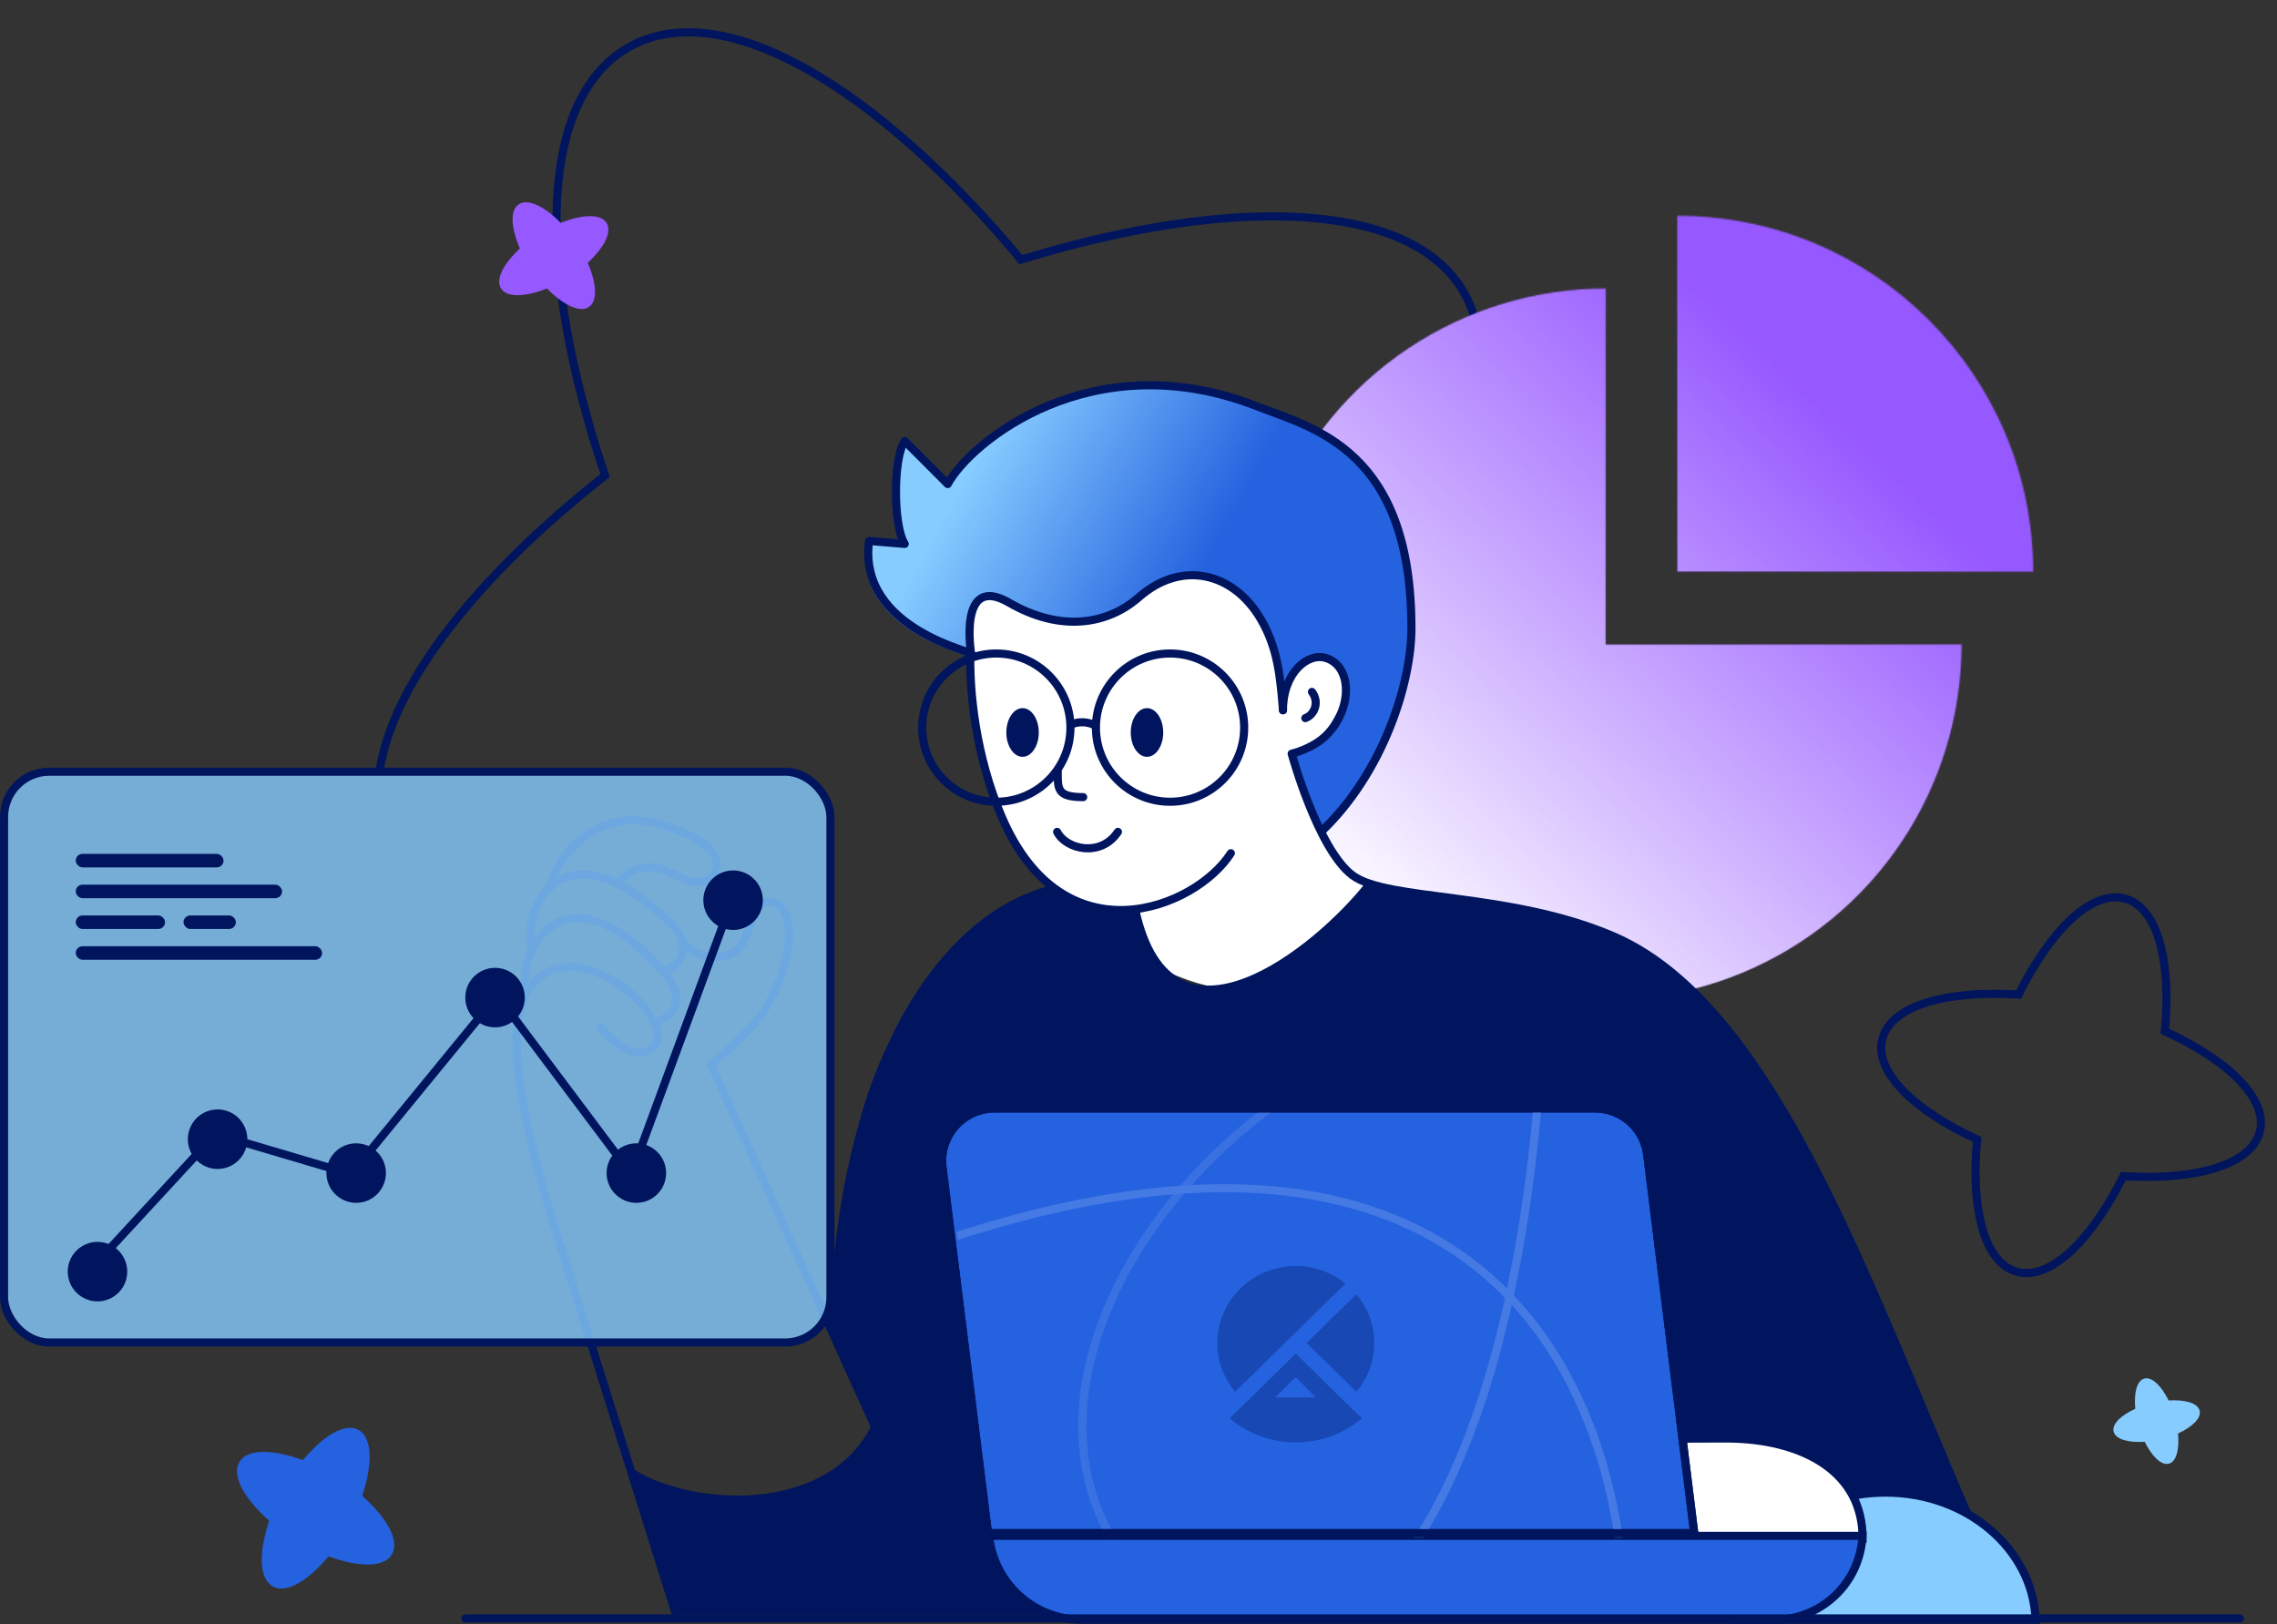 <?xml version="1.0" encoding="UTF-8"?> <svg xmlns="http://www.w3.org/2000/svg" width="1598" height="1140" viewBox="0 0 1598 1140" fill="none"><rect x="0" y="0" width="1598" height="1140" fill="#333333" stroke="none"/> <path d="M877.826 469.153C997.882 375.18 1064.5 271.307 1027.63 205.741C990.765 140.176 863.943 136.978 716.49 182.228C617.795 63.699 510.349 -2.845 443.625 31.881C376.901 66.608 375.997 189.543 424.633 333.736C334.837 404.409 274.984 480.324 266.349 541.52" stroke="#00155E" stroke-width="5.695"></path> <path d="M1585.76 794.797C1592.39 771.537 1563.88 744.153 1519.31 723.72C1523.9 674.908 1514.37 636.389 1490.9 630.507C1467.44 624.626 1438.66 653.54 1416.64 697.981C1367.14 694.833 1327.85 705.22 1321.21 728.48C1314.57 751.74 1343.08 779.124 1387.51 799.637C1383.06 848.369 1392.52 886.754 1415.98 892.636C1439.45 898.518 1468.09 869.683 1490.19 825.376C1539.69 828.523 1579.12 818.057 1585.76 794.797Z" stroke="#00155E" stroke-width="5.695"></path> <path d="M251.973 1003.71C242.446 997.999 226.912 1007.39 212.554 1024.73C191.451 1016.89 173.234 1016.54 167.838 1026.25C162.441 1035.96 171.844 1052.16 188.937 1067.21C181.659 1088.79 181.596 1107.45 191.123 1113.15C200.65 1118.86 216.184 1109.47 230.561 1092.2C251.645 1099.97 269.793 1100.34 275.19 1090.63C280.587 1080.92 271.202 1064.79 254.178 1049.73C261.456 1028.15 261.5 1009.42 251.973 1003.71Z" fill="#2562DF"></path> <path d="M364.232 143.277C357.686 147.4 358.632 160.01 364.886 174.39C353.374 185.038 347.423 196.249 351.757 202.658C356.09 209.068 369.117 208.324 383.85 202.439C394.969 213.754 406.545 219.668 413.092 215.544C419.638 211.42 418.691 198.811 412.487 184.441C423.949 173.782 429.89 162.62 425.557 156.21C421.223 149.801 408.246 150.556 393.523 156.392C382.404 145.076 370.778 139.153 364.232 143.277Z" fill="#9658FF"></path> <mask id="mask0" mask-type="alpha" maskUnits="userSpaceOnUse" x="877" y="151" width="550" height="551"> <path d="M1376.69 452.196C1376.69 501.601 1362.04 549.896 1334.59 590.974C1307.15 632.053 1268.13 664.069 1222.49 682.976C1176.85 701.882 1126.62 706.829 1078.17 697.19C1029.71 687.552 985.201 663.762 950.266 628.827C915.332 593.893 891.542 549.384 881.903 500.929C872.265 452.473 877.212 402.248 896.118 356.604C915.024 310.96 947.041 271.948 988.119 244.5C1029.2 217.052 1077.49 202.402 1126.9 202.402L1126.9 452.196H1376.69Z" fill="#87CCFF"></path> <path d="M1177.06 151.424V151.424C1315.02 151.424 1426.86 263.26 1426.86 401.218V401.218H1177.06V151.424Z" fill="#87CCFF"></path> </mask> <g mask="url(#mask0)"> <path d="M1376.69 452.194C1376.69 501.599 1362.04 549.894 1334.59 590.972C1307.15 632.051 1268.13 664.067 1222.49 682.974C1176.85 701.88 1126.62 706.827 1078.17 697.188C1029.71 687.55 985.201 663.76 950.266 628.825C915.332 593.891 891.542 549.382 881.903 500.927C872.265 452.471 877.212 402.246 896.118 356.602C915.024 310.958 947.041 271.946 988.119 244.498C1029.2 217.051 1077.49 202.4 1126.9 202.4L1126.9 452.194H1376.69Z" fill="white"></path> <path d="M1177.06 151.424V151.424C1315.02 151.424 1426.86 263.26 1426.86 401.218V401.218H1177.06V151.424Z" fill="white"></path> <path d="M1384.2 986.45C1482.37 947.116 1505.25 773.327 1462.88 561.918C1645.06 446.594 1755.25 309.42 1715.92 211.248C1676.59 113.077 1502.17 89.933 1290.76 132.304C1175.45 -49.875 1038.91 -159.793 940.736 -120.459C842.565 -81.126 819.689 92.664 861.425 303.803C679.877 419.397 569.959 555.94 609.29 654.112C648.621 752.283 822.407 775.157 1033.54 733.417C1148.86 915.596 1286.03 1025.78 1384.2 986.45Z" fill="url(#paint0_linear)"></path> </g> <path d="M918.866 559.598C918.866 603.911 966.63 610.499 960.633 635.541C956.129 654.346 906.42 698.458 865.708 694.386C803.058 692.496 689.151 604.909 689.151 527.319C681.557 451.387 648.225 386.831 719.523 386.831C771.582 370.346 922.11 400.089 956.836 432.404C998.095 470.798 918.866 517.468 918.866 559.598Z" fill="white"></path> <path d="M900.895 501.079C898.946 476.466 897.004 456.675 885.047 436.349C865.891 403.783 829.494 394.205 798.844 421.024C776.521 440.556 743.291 445.927 706.894 424.855C672.409 404.89 679.195 455.43 680.004 460.796C680.468 461.032 680.515 461.18 680.075 461.252C680.075 461.252 680.048 461.093 680.004 460.796C674.071 457.773 600.078 440.254 607.756 381.19L633.033 383.287C624.645 370.116 624.909 321.7 633.033 310.398L663.492 340.905C679.424 311.289 765.569 240.253 882.426 285.799C922.83 301.542 991.85 316.561 991.85 443.002C991.85 482.625 971.25 545.54 929.107 585.768L908.409 539.793L908.409 528.299L929.107 516.805L940.975 495.733L944.806 472.746C933.22 455.709 906.747 461.76 903.714 482.138L900.895 501.079Z" fill="#2562DF"></path> <path d="M900.895 501.079C898.946 476.466 897.004 456.675 885.047 436.349C865.891 403.783 829.494 394.205 798.844 421.024C776.521 440.556 743.291 445.927 706.894 424.855C672.409 404.89 679.195 455.43 680.004 460.796C680.468 461.032 680.515 461.18 680.075 461.252C680.075 461.252 680.048 461.093 680.004 460.796C674.071 457.773 600.078 440.254 607.756 381.19L633.033 383.287C624.645 370.116 624.909 321.7 633.033 310.398L663.492 340.905C679.424 311.289 765.569 240.253 882.426 285.799C922.83 301.542 991.85 316.561 991.85 443.002C991.85 482.625 971.25 545.54 929.107 585.768L908.409 539.793L908.409 528.299L929.107 516.805L940.975 495.733L944.806 472.746C933.22 455.709 906.747 461.76 903.714 482.138L900.895 501.079Z" fill="url(#paint1_linear)"></path> <path d="M472.724 1132.95H1412.48L1355.52 1001.95L1298.57 870.954L1237.82 757.045L1205.54 715.278L1171.37 683.004L1131.5 656.425L1084.04 641.237L960.636 622.252L909.377 671.613L875.204 690.598L844.828 694.395L810.655 679.207L795.467 641.237L763.193 637.44L738.512 624.15L696.746 641.237L684.395 652.424C633.744 698.302 602.229 761.573 596.126 829.64L584.735 928.814L611.314 1000.96C577.141 1067.4 472.724 1055.11 438.551 1026.63L472.724 1132.95Z" fill="#00155E"></path> <path d="M961.356 620.367C924.779 667.104 821.144 750.825 796.76 638.656" stroke="#00155E" stroke-width="5.695" stroke-linecap="round" stroke-linejoin="round"></path> <path d="M900.398 498.444C900.398 472.027 917.945 457.547 930.879 461.863C949.171 467.967 949.168 497.647 930.879 515.936C921.24 525.575 906.498 528.926 906.498 528.926C906.498 528.926 924.786 595.984 949.171 614.272C973.556 632.561 1059 625.636 1132.06 656.945C1260.07 711.809 1327.13 955.657 1412.48 1132.45" stroke="#00155E" stroke-width="5.695" stroke-linecap="round" stroke-linejoin="round"></path> <path d="M741.895 583.793C747.991 595.985 772.375 602.081 784.568 583.793" stroke="#00155E" stroke-width="5.695" stroke-linecap="round" stroke-linejoin="round"></path> <path d="M863.82 598.773C839.063 637.401 746.422 674.839 702.932 573.021C684.844 530.674 679.978 484.888 681.084 455.77" stroke="#00155E" stroke-width="5.695" stroke-linecap="round" stroke-linejoin="round"></path> <path d="M738.514 624.148C668.27 641.235 592.345 734.261 584.736 929.806" stroke="#00155E" stroke-width="5.695" stroke-linecap="round" stroke-linejoin="round"></path> <path d="M499.006 747.193C499.006 747.193 527.771 723.415 537.273 707.683C553.293 681.162 558.592 649.046 548.664 637.438C545.091 633.26 539.177 630.643 533.48 635.546C527.783 640.45 525.872 652.635 522.075 660.23C517.33 669.72 508.832 671.62 503.09 671.62C499.006 671.62 487.902 671.62 478.41 660.23" stroke="#00155E" stroke-width="5.695" stroke-linecap="round" stroke-linejoin="round"></path> <path d="M498.979 747.166L625.06 1025.48" stroke="#00155E" stroke-width="5.695" stroke-linecap="round" stroke-linejoin="round"></path> <path d="M368.369 694.708C364.997 657.77 402.201 608.499 466.993 683.668C480.723 699.597 474.116 714.012 460.386 716.819" stroke="#00155E" stroke-width="5.695" stroke-linecap="round" stroke-linejoin="round"></path> <path d="M372.995 667.388C366.285 630.909 398.865 578.466 470.21 647.446C485.644 662.368 479.829 677.642 465.79 681.299" stroke="#00155E" stroke-width="5.695" stroke-linecap="round" stroke-linejoin="round"></path> <path d="M421.466 720.973C430.959 732.364 444.249 741.851 453.747 738.06C486.015 725.178 410.858 651.876 374.898 689.067C341.797 723.299 383.504 842.48 406.87 917.621L474.624 1133.85" stroke="#00155E" stroke-width="5.695" stroke-linecap="round" stroke-linejoin="round"></path> <path d="M385.941 622.64C389.32 604.552 416.24 564.659 463.232 578.586C514.483 593.775 506.608 614.257 493.608 618.444C480.608 622.63 468.912 606.015 451.841 608.963C441.095 610.819 436.939 616.566 434.762 618.444" stroke="#00155E" stroke-width="5.695" stroke-linecap="round" stroke-linejoin="round"></path> <path d="M900.404 498.45C898.472 474.057 896.548 454.444 884.698 434.299C865.713 402.025 829.642 392.533 799.266 419.111C777.143 438.469 744.21 443.792 708.138 422.908C672.067 402.025 681.559 458.98 681.559 458.98C687.576 457.995 601.683 442.748 609.887 379.634L634.938 381.712C626.625 368.659 626.888 320.676 634.938 309.475L665.124 339.71C680.914 310.358 766.289 239.957 882.1 285.096C922.143 300.698 990.546 315.583 990.546 440.893C990.546 480.161 970.13 542.513 928.363 582.382" stroke="#00155E" stroke-width="5.695" stroke-linecap="round" stroke-linejoin="round"></path> <circle cx="699.219" cy="510.635" r="52.018" stroke="#00155E" stroke-width="5.695"></circle> <circle cx="821.145" cy="510.635" r="52.018" stroke="#00155E" stroke-width="5.695"></circle> <path d="M749.904 509.247L751.173 508.666C756.843 506.071 763.402 506.286 768.889 509.247V509.247" stroke="#00155E" stroke-width="5.695"></path> <path d="M742.311 541.521C742.315 553.714 741.896 559.41 760.185 559.41" stroke="#00155E" stroke-width="5.695" stroke-linecap="round" stroke-linejoin="round"></path> <ellipse cx="717.629" cy="514.038" rx="11.391" ry="17.086" fill="#00155E"></ellipse> <ellipse cx="804.959" cy="514.038" rx="11.391" ry="17.086" fill="#00155E"></ellipse> <rect x="2.848" y="541.565" width="579.949" height="400.582" rx="31.729" fill="#87CCFF" fill-opacity="0.8" stroke="#00155E" stroke-width="5.695"></rect> <path d="M60.506 894.199L151.27 795.871L246.356 823.965L349.006 698.624L443.012 823.965L514.49 629.842" stroke="#00155E" stroke-width="5.695" stroke-linecap="round" stroke-linejoin="round"></path> <circle cx="152.704" cy="799.467" r="20.883" fill="#00155E"></circle> <circle cx="347.424" cy="700.089" r="20.883" fill="#00155E"></circle> <circle cx="446.598" cy="823.245" r="20.883" fill="#00155E"></circle> <circle cx="514.491" cy="631.741" r="20.883" fill="#00155E"></circle> <circle cx="249.956" cy="823.245" r="20.883" fill="#00155E"></circle> <circle cx="68.426" cy="892.399" r="20.883" fill="#00155E"></circle> <rect x="53.158" y="599.221" width="103.73" height="9.492" rx="4.746" fill="#00155E"></rect> <rect x="53.158" y="620.834" width="144.79" height="9.492" rx="4.746" fill="#00155E"></rect> <rect x="53.158" y="664.053" width="172.884" height="9.492" rx="4.746" fill="#00155E"></rect> <rect x="53.158" y="642.449" width="62.67" height="9.492" rx="4.746" fill="#00155E"></rect> <rect x="128.793" y="642.449" width="36.738" height="9.492" rx="4.746" fill="#00155E"></rect> <path d="M1217.93 1136.7C1219.65 1087.48 1265.8 1047.47 1323.25 1047.47C1380.7 1047.47 1426.84 1087.48 1428.56 1136.7H1217.93Z" fill="#87CCFF" stroke="#00155E" stroke-width="5.695"></path> <path d="M1307.18 1079.74H1113.15C1114.9 1074.66 1114.57 1069.72 1112.84 1065.05C1110.69 1059.23 1106.42 1053.92 1101.66 1049.18C1097.4 1044.93 1092.55 1040.94 1088.15 1037.31C1087.62 1036.88 1087.09 1036.45 1086.57 1036.02C1081.66 1031.96 1077.65 1028.52 1075.4 1025.54C1074.28 1024.06 1073.82 1022.98 1073.73 1022.23C1073.66 1021.66 1073.76 1021.12 1074.42 1020.42C1075.19 1019.61 1076.69 1018.62 1079.4 1017.61C1082.07 1016.61 1085.71 1015.67 1090.53 1014.81C1109.88 1011.36 1146.66 1009.5 1211.24 1009.5C1238.66 1009.5 1263.18 1015.6 1280.52 1027.73C1297.08 1039.32 1307.25 1056.51 1307.18 1079.74Z" fill="white" stroke="#00155E" stroke-width="5.695"></path> <path d="M759.368 1136.7C725.605 1136.7 697.541 1111.11 694.133 1077.84H1307.05C1305.56 1110.6 1278.53 1136.7 1245.41 1136.7H759.368Z" fill="#2562DF" stroke="#00155E" stroke-width="5.695"></path> <path d="M698.061 777.883H1119.39C1138 777.883 1153.7 791.75 1156 810.22L1189.03 1075.95H693.356L661.455 819.322C658.719 797.313 675.883 777.883 698.061 777.883Z" fill="#2562DF" stroke="#00155E" stroke-width="5.695"></path> <mask id="mask1" mask-type="alpha" maskUnits="userSpaceOnUse" x="665" y="778" width="527" height="301"> <path d="M705.64 781.68H1119.17C1137.79 781.68 1153.49 795.554 1155.78 814.031L1188.24 1075.95H700.365L669.032 823.105C666.305 801.1 683.467 781.68 705.64 781.68Z" fill="#2562DF" stroke="#00155E" stroke-width="5.695"></path> </mask> <g mask="url(#mask1)"> <path fill-rule="evenodd" clip-rule="evenodd" d="M884.726 779.011C933.252 741.881 990.818 716.548 1048.43 712.47L1048.83 718.109C992.597 722.089 936.085 746.863 888.239 783.473C840.396 820.08 801.401 868.385 780.103 919.167C758.808 969.943 755.28 1022.97 777.925 1069.36C800.563 1115.72 849.637 1156.02 934.76 1180.76L944.663 1183.64L934.661 1186.21C821.955 1215.15 759.34 1231.33 728.868 1242.84C721.266 1245.71 715.816 1248.24 712.134 1250.53C708.359 1252.88 706.917 1254.7 706.513 1255.95C706.202 1256.91 706.339 1258.12 707.93 1260.01C709.566 1261.95 712.371 1264.14 716.351 1266.69C720.548 1269.39 725.815 1272.35 731.814 1275.71C770.98 1297.69 841.331 1337.18 848.531 1435.93L842.809 1436.35C835.847 1340.86 768.52 1302.94 729.243 1280.81C723.1 1277.35 717.643 1274.28 713.211 1271.43C709.145 1268.82 705.727 1266.26 703.512 1263.63C701.253 1260.95 699.912 1257.76 701.046 1254.25C702.088 1251.02 705.012 1248.29 709.076 1245.75C713.233 1243.17 719.094 1240.48 726.824 1237.56C756.775 1226.25 817.061 1210.58 923.432 1183.26C843.163 1158.01 795.405 1118.21 772.754 1071.82C749.213 1023.6 753.072 968.829 774.801 917.017C796.528 865.212 836.197 816.143 884.726 779.011Z" fill="white" fill-opacity="0.1"></path> <path fill-rule="evenodd" clip-rule="evenodd" d="M1071.29 918.994C1142.91 1003.23 1153.03 1130.06 1137.04 1218.99L1131.39 1218C1147.22 1129.94 1137 1005.07 1066.89 922.623C1031.91 881.484 981.932 850.788 912.513 840.46C843.028 830.123 753.923 840.175 640.775 880.848L637.589 881.993L636.971 878.708C626.384 822.449 615.075 779.316 603.74 747.244C592.386 715.115 581.078 694.299 570.607 682.482C560.133 670.661 551.179 668.477 543.953 671.507C536.218 674.75 528.975 684.438 523.419 699.894C512.405 730.531 509.077 780.937 519.105 834.963C529.124 888.937 552.408 946.16 594.233 990.564L590.027 994.408C547.271 949.016 523.619 890.708 513.46 835.98C503.312 781.305 506.566 729.842 518.009 698.007C523.682 682.227 531.636 670.528 541.705 666.306C552.285 661.87 563.744 666.141 574.93 678.765C586.12 691.394 597.719 713.015 609.16 745.386C620.397 777.182 631.55 819.557 641.992 874.399C754.214 834.467 843.302 824.447 913.37 834.871C984.166 845.404 1035.4 876.793 1071.29 918.994Z" fill="#4579E4"></path> <path fill-rule="evenodd" clip-rule="evenodd" d="M1081.77 740.688C1082.73 740.655 1083.69 740.619 1084.65 740.579C1085.61 740.538 1086.58 740.494 1087.53 740.446C1200.3 734.816 1288.3 677.944 1090.75 651.055C1088.87 650.798 1086.96 650.545 1085.02 650.294C1085.01 652.195 1084.98 654.092 1084.96 655.986C1084.61 683.152 1083.66 709.52 1082.12 735.019C1082.07 735.965 1082.01 736.91 1081.95 737.854C1081.89 738.8 1081.83 739.744 1081.77 740.688ZM1084.28 746.253C1113 745.095 1140.42 740.635 1162.42 734.1C1173.7 730.747 1183.69 726.809 1191.75 722.41C1199.71 718.065 1206.26 713.013 1210.07 707.208C1214.1 701.074 1215.03 694.051 1211.4 687.13C1208.04 680.716 1201.14 675.152 1191.44 670.23C1171.95 660.329 1137.99 651.458 1085.76 644.689L1079.35 643.858L1079.29 650.228C1078.99 680.51 1077.96 709.803 1076.19 738.008C1039.11 738.705 1000.49 733.657 969.343 720.182C936.73 706.073 912.546 682.865 906.424 647.426L900.768 648.364C907.306 686.212 933.228 710.728 967.045 725.358C999.063 739.209 1038.37 744.323 1075.83 743.669L1075.64 746.554L1078.51 746.456C1068.73 889.684 1039.87 1004.08 993.761 1076.65C970.412 1113.41 942.74 1139.28 911.037 1152.86C879.381 1166.41 843.419 1167.84 803.192 1155.19L801.458 1160.58C842.818 1173.58 880.232 1172.22 913.334 1158.04C946.389 1143.88 974.858 1117.07 998.626 1079.66C1045.53 1005.82 1074.51 890.112 1084.28 746.253Z" fill="#4579E4"></path> </g> <path d="M698.061 777.883H1119.39C1138 777.883 1153.7 791.75 1156 810.22L1189.03 1075.95H693.356L661.455 819.322C658.719 797.313 675.883 777.883 698.061 777.883Z" stroke="#00155E" stroke-width="5.695"></path> <path d="M1505 967.429C1499.66 968.769 1497.5 977.516 1498.55 988.64C1488.39 993.296 1481.87 999.567 1483.39 1004.87C1484.9 1010.17 1493.88 1012.55 1505.16 1011.84C1510.18 1021.96 1516.71 1028.53 1522.06 1027.19C1527.4 1025.85 1529.56 1017.11 1528.55 1006C1538.67 1001.33 1545.17 995.086 1543.65 989.785C1542.14 984.485 1533.19 982.118 1521.93 982.805C1516.91 972.677 1510.35 966.088 1505 967.429Z" fill="#87CCFF"></path> <path d="M951.941 976.702C959.736 967.357 964.438 955.463 964.438 942.478C964.438 929.492 959.736 917.599 951.941 908.254L916.926 942.478L951.941 976.702Z" fill="#103797" fill-opacity="0.6"></path> <path d="M944.272 984.21L909.381 949.865L874.489 984.21L862.982 995.376C875.479 1005.93 891.687 1012.24 909.381 1012.24C927.074 1012.24 943.282 1005.93 955.779 995.376L944.272 984.21ZM909.257 966.492L923.609 980.691H894.904L909.257 966.492Z" fill="#103797" fill-opacity="0.6"></path> <path d="M909.381 888.471C878.944 888.471 854.322 912.621 854.322 942.476C854.322 955.462 859.024 967.355 866.819 976.7L944.273 900.728C934.746 893.082 922.62 888.471 909.381 888.471Z" fill="#103797" fill-opacity="0.6"></path> <path d="M920.725 485.559C926.171 492.798 922.52 501.649 916.076 503.958" stroke="#00155E" stroke-width="5.695" stroke-linecap="round" stroke-linejoin="round"></path> <path d="M326.541 1135.75L1571.95 1135.75" stroke="#00155E" stroke-width="5.695" stroke-linecap="round" stroke-linejoin="round"></path> <defs> <linearGradient id="paint0_linear" x1="958.735" y1="653.53" x2="1361.22" y2="226.369" gradientUnits="userSpaceOnUse"> <stop stop-color="#9658FF" stop-opacity="0"></stop> <stop offset="0.835" stop-color="#9658FF"></stop> </linearGradient> <linearGradient id="paint1_linear" x1="686.196" y1="318.493" x2="841.362" y2="404.696" gradientUnits="userSpaceOnUse"> <stop stop-color="#87CCFF"></stop> <stop offset="1" stop-color="#2562DF"></stop> </linearGradient> </defs> </svg> 